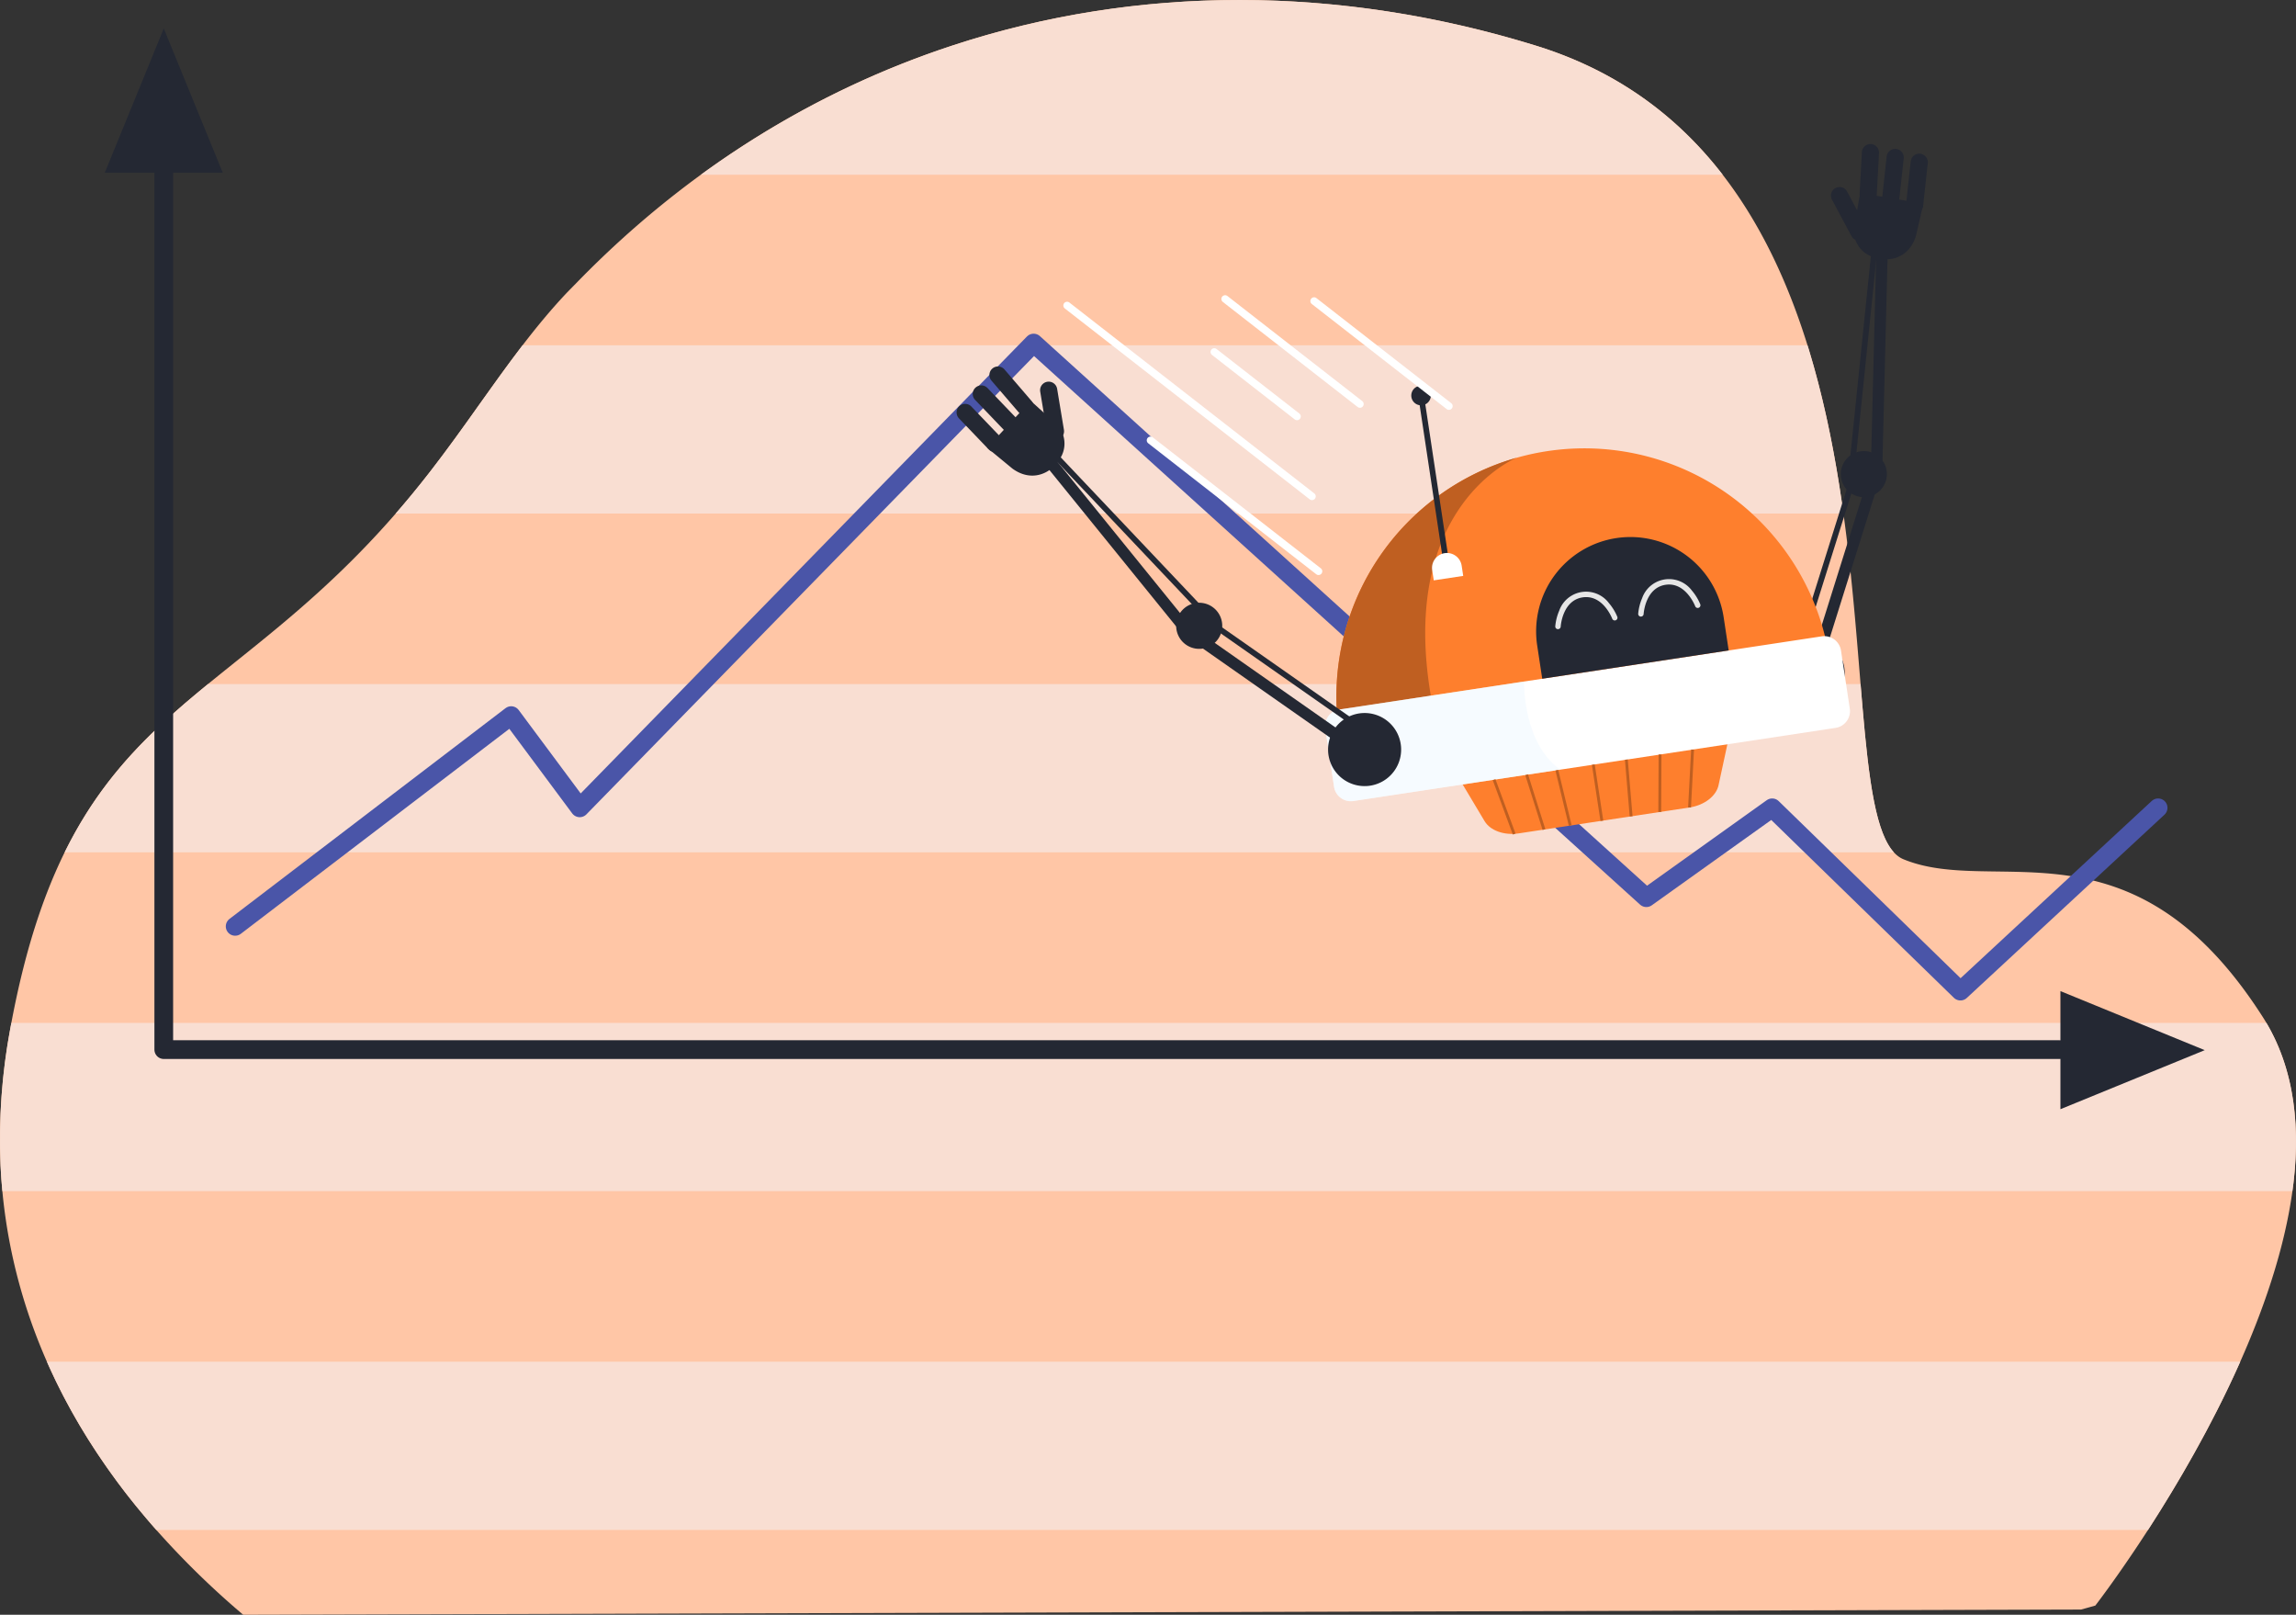 <svg xmlns="http://www.w3.org/2000/svg" xmlns:xlink="http://www.w3.org/1999/xlink" width="613.47" height="431.326" viewBox="0 0 613.47 431.326">
  <rect x="0" y="0" width="613.47" height="431.326" fill="#333333" stroke="none"/>
  <defs>
    <clipPath id="clip-path">
      <path id="Path_279" data-name="Path 279" d="M32.437,344.017a160.668,160.668,0,0,1,2.61-36.416C51.7,216.384,95.784,225.217,147.183,158.892c4.532-5.846,8.76-11.747,12.914-17.6,7.675-10.763,15.111-21.223,23.751-30.332l2.757-2.812c29.312-30.084,63.514-51.068,100.086-63.091,49.579-16.315,103.56-16.177,155.952,0C552.583,79,516.23,252.222,540.873,262.387S602,249.96,636.914,304.567s-44.771,157.175-44.771,157.175l-3.8,1.066L97.274,464.2A225.86,225.86,0,0,1,73.32,440.7q-1.121-1.267-2.178-2.536-5.258-6.186-9.854-12.7l-.506-.717c-13.7-19.523-23.171-41.343-26.848-65.481a146.211,146.211,0,0,1-1.5-15.248Z" transform="translate(-32.293 -32.87)" fill="none"/>
    </clipPath>
  </defs>
  <g id="reports-insights" transform="translate(-32.293 -32.87)">
    <path id="Path_279-2" data-name="Path 279" d="M32.437,344.017a160.668,160.668,0,0,1,2.61-36.416C51.7,216.384,95.784,225.217,147.183,158.892c4.532-5.846,8.76-11.747,12.914-17.6,7.675-10.763,15.111-21.223,23.751-30.332l2.757-2.812c29.312-30.084,63.514-51.068,100.086-63.091,49.579-16.315,103.56-16.177,155.952,0C552.583,79,516.23,252.222,540.873,262.387S602,249.96,636.914,304.567s-44.771,157.175-44.771,157.175l-3.8,1.066L97.274,464.2A225.86,225.86,0,0,1,73.32,440.7q-1.121-1.267-2.178-2.536-5.258-6.186-9.854-12.7l-.506-.717c-13.7-19.523-23.171-41.343-26.848-65.481a146.211,146.211,0,0,1-1.5-15.248Z" fill="#ffc6a6"/>
    <g id="Group_986" data-name="Group 986" transform="translate(32.293 32.87)">
      <g id="Group_985" data-name="Group 985" clip-path="url(#clip-path)">
        <path id="Path_2713" data-name="Path 2713" d="M-58.213,394.986H675.294v44.938H-58.213Zm0-45.562H675.294V304.485H-58.213Zm0-90.5H675.294V213.984H-58.213Zm0-90.5H675.294V123.483H-58.213Zm0-144.948V77.921H675.294V23.474Z" transform="translate(-16.685 -31.25)" fill="#f9ded2"/>
      </g>
    </g>
    <path id="Path_2714" data-name="Path 2714" d="M108.215,299.412l73.755-56.293,18.312,24.627L321.562,143.6,485.276,291.752l33.618-24.007,50.3,48.959,52.822-48.959" transform="translate(-13.093 -19.095)" fill="none" stroke="#4a55a8" stroke-linecap="round" stroke-linejoin="round" stroke-width="5"/>
    <path id="Path_2715" data-name="Path 2715" d="M85.17,82.453V321.789H591.743" transform="translate(-9.119 -8.551)" fill="none" stroke="#242833" stroke-linecap="round" stroke-linejoin="round" stroke-width="5"/>
    <path id="Path_2716" data-name="Path 2716" d="M81.883,42.051,66.11,80.607H97.656Z" transform="translate(-5.832 -1.583)" fill="#242833"/>
    <path id="Path_2717" data-name="Path 2717" d="M732.473,522.017l-38.556-15.773V537.79Z" transform="translate(-111.098 -208.634)" fill="#242833"/>
    <g id="Group_993" data-name="Group 993" transform="translate(287.887 71.345)">
      <g id="Group_992" data-name="Group 992">
        <g id="Group_991" data-name="Group 991">
          <g id="Group_990" data-name="Group 990">
            <g id="Group_989" data-name="Group 989">
              <g id="Group_987" data-name="Group 987" transform="translate(217.778)">
                <path id="Ellipse_28" data-name="Ellipse 28" d="M589.585,275.754a9.761,9.761,0,1,0-11.629-7.439A9.762,9.762,0,0,0,589.585,275.754Z" transform="translate(-577.727 -124.902)" fill="#242833"/>
                <rect id="Rectangle_59" data-name="Rectangle 59" width="42.998" height="3.054" transform="translate(11.893 133.288) rotate(-72.586)" fill="#242833"/>
                <path id="Ellipse_29" data-name="Ellipse 29" d="M607.526,208.758a6.156,6.156,0,1,0-7.335-4.692A6.156,6.156,0,0,0,607.526,208.758Z" transform="translate(-581.576 -114.578)" fill="#242833"/>
                <rect id="Rectangle_60" data-name="Rectangle 60" width="62.45" height="3.052" transform="matrix(0.025, -1, 1, 0.025, 26.428, 89.798)" fill="#242833"/>
                <path id="Path_162" data-name="Path 162" d="M609.5,130.415l.86.256c3.487,1.039,8.743,0,10.516-6.015l1.955-8.52-16.872-2.819-1.584,8.76A7.338,7.338,0,0,0,609.5,130.415Z" transform="translate(-582.303 -100.218)" fill="#242833"/>
                <path id="Path_164" data-name="Path 164" d="M610.218,97.829a2.292,2.292,0,0,0-3.49,1.829l-.6,11.092a2.291,2.291,0,0,0,4.576.248l.6-11.094A2.29,2.29,0,0,0,610.218,97.829Z" transform="translate(-582.624 -97.488)" fill="#242833"/>
                <path id="Path_164-2" data-name="Path 164" d="M599.172,111.359a2.291,2.291,0,0,0-2.035,3.373l5.243,9.794a2.292,2.292,0,0,0,4.041-2.162l-5.243-9.795A2.29,2.29,0,0,0,599.172,111.359Z" transform="translate(-581.027 -99.88)" fill="#242833"/>
                <path id="Path_165" data-name="Path 165" d="M618.074,99.388a2.292,2.292,0,0,0-3.475,1.706l-1.24,11.374a2.291,2.291,0,1,0,4.543.6c0-.033.008-.066.011-.1l1.24-11.375A2.291,2.291,0,0,0,618.074,99.388Z" transform="translate(-583.868 -97.758)" fill="#242833"/>
                <path id="Path_165-2" data-name="Path 165" d="M625.837,100.939a2.292,2.292,0,0,0-3.475,1.706l-1.24,11.375a2.291,2.291,0,1,0,4.543.6c0-.033.008-.066.011-.1l1.24-11.374A2.3,2.3,0,0,0,625.837,100.939Z" transform="translate(-585.207 -98.025)" fill="#242833"/>
                <rect id="Rectangle_61" data-name="Rectangle 61" width="44.758" height="1.527" transform="translate(7.262 132.878) rotate(-72.558)" fill="#242833"/>
                <rect id="Rectangle_62" data-name="Rectangle 62" width="59.451" height="1.527" transform="translate(20.572 87.666) rotate(-84.129)" fill="#242833"/>
              </g>
              <path id="Path_154" data-name="Path 154" d="M492.221,313.714l45.657-6.922c3.951-.6,7.124-3.036,7.753-5.955l3.726-17.273-75.463,11.442,9.221,15.435C484.629,312.97,488.333,314.3,492.221,313.714Z" transform="translate(-342.042 -129.577)" fill="#fe7f2d"/>
              <path id="Path_155" data-name="Path 155" d="M437.936,271.9l131.032-19.866A66.263,66.263,0,0,0,437.576,269.1C437.669,270.027,437.794,270.967,437.936,271.9Z" transform="translate(-335.712 -114.425)" fill="#fe7f2d"/>
              <path id="Path_156" data-name="Path 156" d="M462.416,262.279c-8.628-50.9,22.993-63.562,22.993-63.562a66.28,66.28,0,0,0-47.833,70.9Z" transform="translate(-335.712 -114.945)" fill="#bf5f21"/>
              <path id="Path_157" data-name="Path 157" d="M433.589,281.078l2.348,15.485a4.529,4.529,0,0,0,5.151,3.81h.01l55.284-8.382,73.554-11.157a4.529,4.529,0,0,0,3.8-5.156v0l-2.347-15.486a4.53,4.53,0,0,0-5.151-3.81l-.011,0-79.52,12.064-49.325,7.478A4.531,4.531,0,0,0,433.589,281.078Z" transform="translate(-335.083 -124.88)" fill="#fff"/>
              <path id="Path_158" data-name="Path 158" d="M433.589,283.6l2.348,15.485a4.53,4.53,0,0,0,5.151,3.81h.01l55.284-8.382c-9.975-7.1-9.687-23.106-9.673-23.545l-49.325,7.478A4.53,4.53,0,0,0,433.589,283.6Z" transform="translate(-335.083 -127.406)" fill="#ebf6ff" opacity="0.43" style="isolation: isolate"/>
              <path id="Rectangle_50" data-name="Rectangle 50" d="M523.094,224.622h0a25.2,25.2,0,0,0-21.132,28.689l1.346,8.875h0l49.821-7.554h0l-1.346-8.875A25.2,25.2,0,0,0,523.094,224.622Z" transform="translate(-346.833 -119.363)" fill="#242833"/>
              <g id="Group_5" data-name="Group 5" transform="translate(143.257 161.724)">
                <rect id="Rectangle_51" data-name="Rectangle 51" width="15.493" height="0.764" transform="translate(52.197 15.471) rotate(-86.996)" fill="#bf5f21"/>
                <rect id="Rectangle_52" data-name="Rectangle 52" width="15.36" height="0.764" transform="translate(44.239 16.696) rotate(-89.715)" fill="#bf5f21"/>
                <rect id="Rectangle_53" data-name="Rectangle 53" width="0.764" height="15.209" transform="translate(35.318 2.735) rotate(-4.795)" fill="#bf5f21"/>
                <rect id="Rectangle_54" data-name="Rectangle 54" width="0.764" height="15.491" transform="matrix(0.938, -0.346, 0.346, 0.938, 0, 8.196)" fill="#bf5f21"/>
                <path id="Path_161" data-name="Path 161" d="M503.532,315.571l-.727.23-4.628-14.647.727-.231Z" transform="translate(-489.487 -294.295)" fill="#bf5f21"/>
                <rect id="Rectangle_55" data-name="Rectangle 55" width="0.763" height="15.176" transform="translate(26.493 4.099) rotate(-8.654)" fill="#bf5f21"/>
                <rect id="Rectangle_56" data-name="Rectangle 56" width="0.764" height="15.228" transform="translate(16.749 5.613) rotate(-13.598)" fill="#bf5f21"/>
              </g>
              <rect id="Rectangle_57" data-name="Rectangle 57" width="1.527" height="44.003" transform="matrix(0.989, -0.149, 0.149, 0.989, 123.518, 68.376)" fill="#242833"/>
              <path id="Ellipse_27" data-name="Ellipse 27" d="M463.742,175.519a2.613,2.613,0,1,0,2.843,2.361A2.613,2.613,0,0,0,463.742,175.519Z" transform="translate(-339.882 -110.943)" fill="#242833"/>
              <path id="Rectangle_58" data-name="Rectangle 58" d="M471.454,229.536h0a3.98,3.98,0,0,0-3.339,4.532l.414,2.732h0l7.872-1.193h0l-.415-2.733A3.98,3.98,0,0,0,471.454,229.536Z" transform="translate(-341.038 -120.252)" fill="#fff"/>
              <g id="Group_988" data-name="Group 988" transform="translate(0 59.413)">
                <path id="Ellipse_28-2" data-name="Ellipse 28" d="M448.42,299.738a9.762,9.762,0,1,1,4.68-12.988A9.762,9.762,0,0,1,448.42,299.738Z" transform="translate(-335.249 -188.572)" fill="#242833"/>
                <rect id="Rectangle_59-2" data-name="Rectangle 59" width="3.054" height="42.998" transform="translate(65.462 75.103) rotate(-54.995)" fill="#242833"/>
                <path id="Ellipse_29-2" data-name="Ellipse 29" d="M394.233,257.281a6.156,6.156,0,1,1,2.951-8.191A6.156,6.156,0,0,1,394.233,257.281Z" transform="translate(-326.791 -182.435)" fill="#242833"/>
                <rect id="Rectangle_60-2" data-name="Rectangle 60" width="3.052" height="62.45" transform="matrix(0.777, -0.63, 0.63, 0.777, 22.696, 25.073)" fill="#242833"/>
                <path id="Path_162-2" data-name="Path 162" d="M343.7,196.1l-.526.727c-2.129,2.951-6.927,5.334-12,1.646l-6.745-5.561,11.653-12.523,6.6,5.977A7.336,7.336,0,0,1,343.7,196.1Z" transform="translate(-316.266 -171.197)" fill="#242833"/>
                <path id="Path_164-3" data-name="Path 164" d="M325.306,170.76a2.291,2.291,0,0,1,3.88-.679l7.239,8.427a2.291,2.291,0,0,1-3.475,2.987l-7.24-8.427A2.29,2.29,0,0,1,325.306,170.76Z" transform="translate(-316.392 -169.282)" fill="#242833"/>
                <path id="Path_164-4" data-name="Path 164" d="M342.409,174.671a2.291,2.291,0,0,1,3.669,1.432l1.817,10.959a2.291,2.291,0,1,1-4.521.751l-1.817-10.96A2.289,2.289,0,0,1,342.409,174.671Z" transform="translate(-319.215 -170.128)" fill="#242833"/>
                <path id="Path_165-3" data-name="Path 165" d="M319.922,176.869a2.295,2.295,0,0,1,3.8-.768l7.919,8.259A2.292,2.292,0,0,1,328.4,187.6c-.024-.024-.047-.048-.07-.073l-7.919-8.259A2.294,2.294,0,0,1,319.922,176.869Z" transform="translate(-315.463 -170.336)" fill="#242833"/>
                <path id="Path_165-4" data-name="Path 165" d="M314.716,182.833a2.292,2.292,0,0,1,3.794-.768l7.92,8.259a2.291,2.291,0,0,1-3.237,3.243c-.024-.023-.046-.047-.069-.072l-7.919-8.259A2.294,2.294,0,0,1,314.716,182.833Z" transform="translate(-314.566 -171.365)" fill="#242833"/>
                <rect id="Rectangle_61-2" data-name="Rectangle 61" width="1.527" height="44.758" transform="translate(68.305 69.709) rotate(-55.016)" fill="#242833"/>
                <rect id="Rectangle_62-2" data-name="Rectangle 62" width="1.527" height="59.451" transform="translate(25.74 24.293) rotate(-43.448)" fill="#242833"/>
              </g>
            </g>
          </g>
        </g>
      </g>
      <path id="Path_159" data-name="Path 159" d="M535.43,247.924a.726.726,0,0,0,.656-.673c.018-.281.511-7.007,5.862-7.814,5.385-.809,7.891,5.656,7.915,5.722a.725.725,0,1,0,1.356-.515A13.642,13.642,0,0,0,548.994,241a7.622,7.622,0,0,0-13.314,2.018,13.7,13.7,0,0,0-1.044,4.143.724.724,0,0,0,.672.772h0A.927.927,0,0,0,535.43,247.924Z" transform="translate(-352.517 -121.706)" fill="#e6e6e6"/>
      <path id="Path_160" data-name="Path 160" d="M508.654,251.985a.724.724,0,0,0,.655-.674c.018-.28.511-7.007,5.863-7.812s7.812,5.455,7.916,5.722a.725.725,0,0,0,1.354-.516,13.717,13.717,0,0,0-2.225-3.646,7.622,7.622,0,0,0-13.314,2.019,13.706,13.706,0,0,0-1.044,4.143.723.723,0,0,0,.671.771h.006A.7.7,0,0,0,508.654,251.985Z" transform="translate(-347.899 -122.406)" fill="#e6e6e6"/>
    </g>
    <line id="Line_45" data-name="Line 45" x2="32.711" y2="46.586" transform="translate(339.694 150.485) rotate(-17)" fill="none" stroke="#fff" stroke-linecap="round" stroke-linejoin="round" stroke-width="2"/>
    <line id="Line_46" data-name="Line 46" x2="47.675" y2="67.898" transform="translate(317.407 114.469) rotate(-17)" fill="none" stroke="#fff" stroke-linecap="round" stroke-linejoin="round" stroke-width="2"/>
    <line id="Line_47" data-name="Line 47" x2="16.11" y2="22.944" transform="translate(356.735 126.884) rotate(-17)" fill="none" stroke="#fff" stroke-linecap="round" stroke-linejoin="round" stroke-width="2"/>
    <line id="Line_48" data-name="Line 48" x2="26.244" y2="37.376" transform="translate(359.632 112.727) rotate(-17)" fill="none" stroke="#fff" stroke-linecap="round" stroke-linejoin="round" stroke-width="2"/>
    <line id="Line_49" data-name="Line 49" x2="26.244" y2="37.376" transform="translate(383.407 113.281) rotate(-17)" fill="none" stroke="#fff" stroke-linecap="round" stroke-linejoin="round" stroke-width="2"/>
  </g>
</svg>

